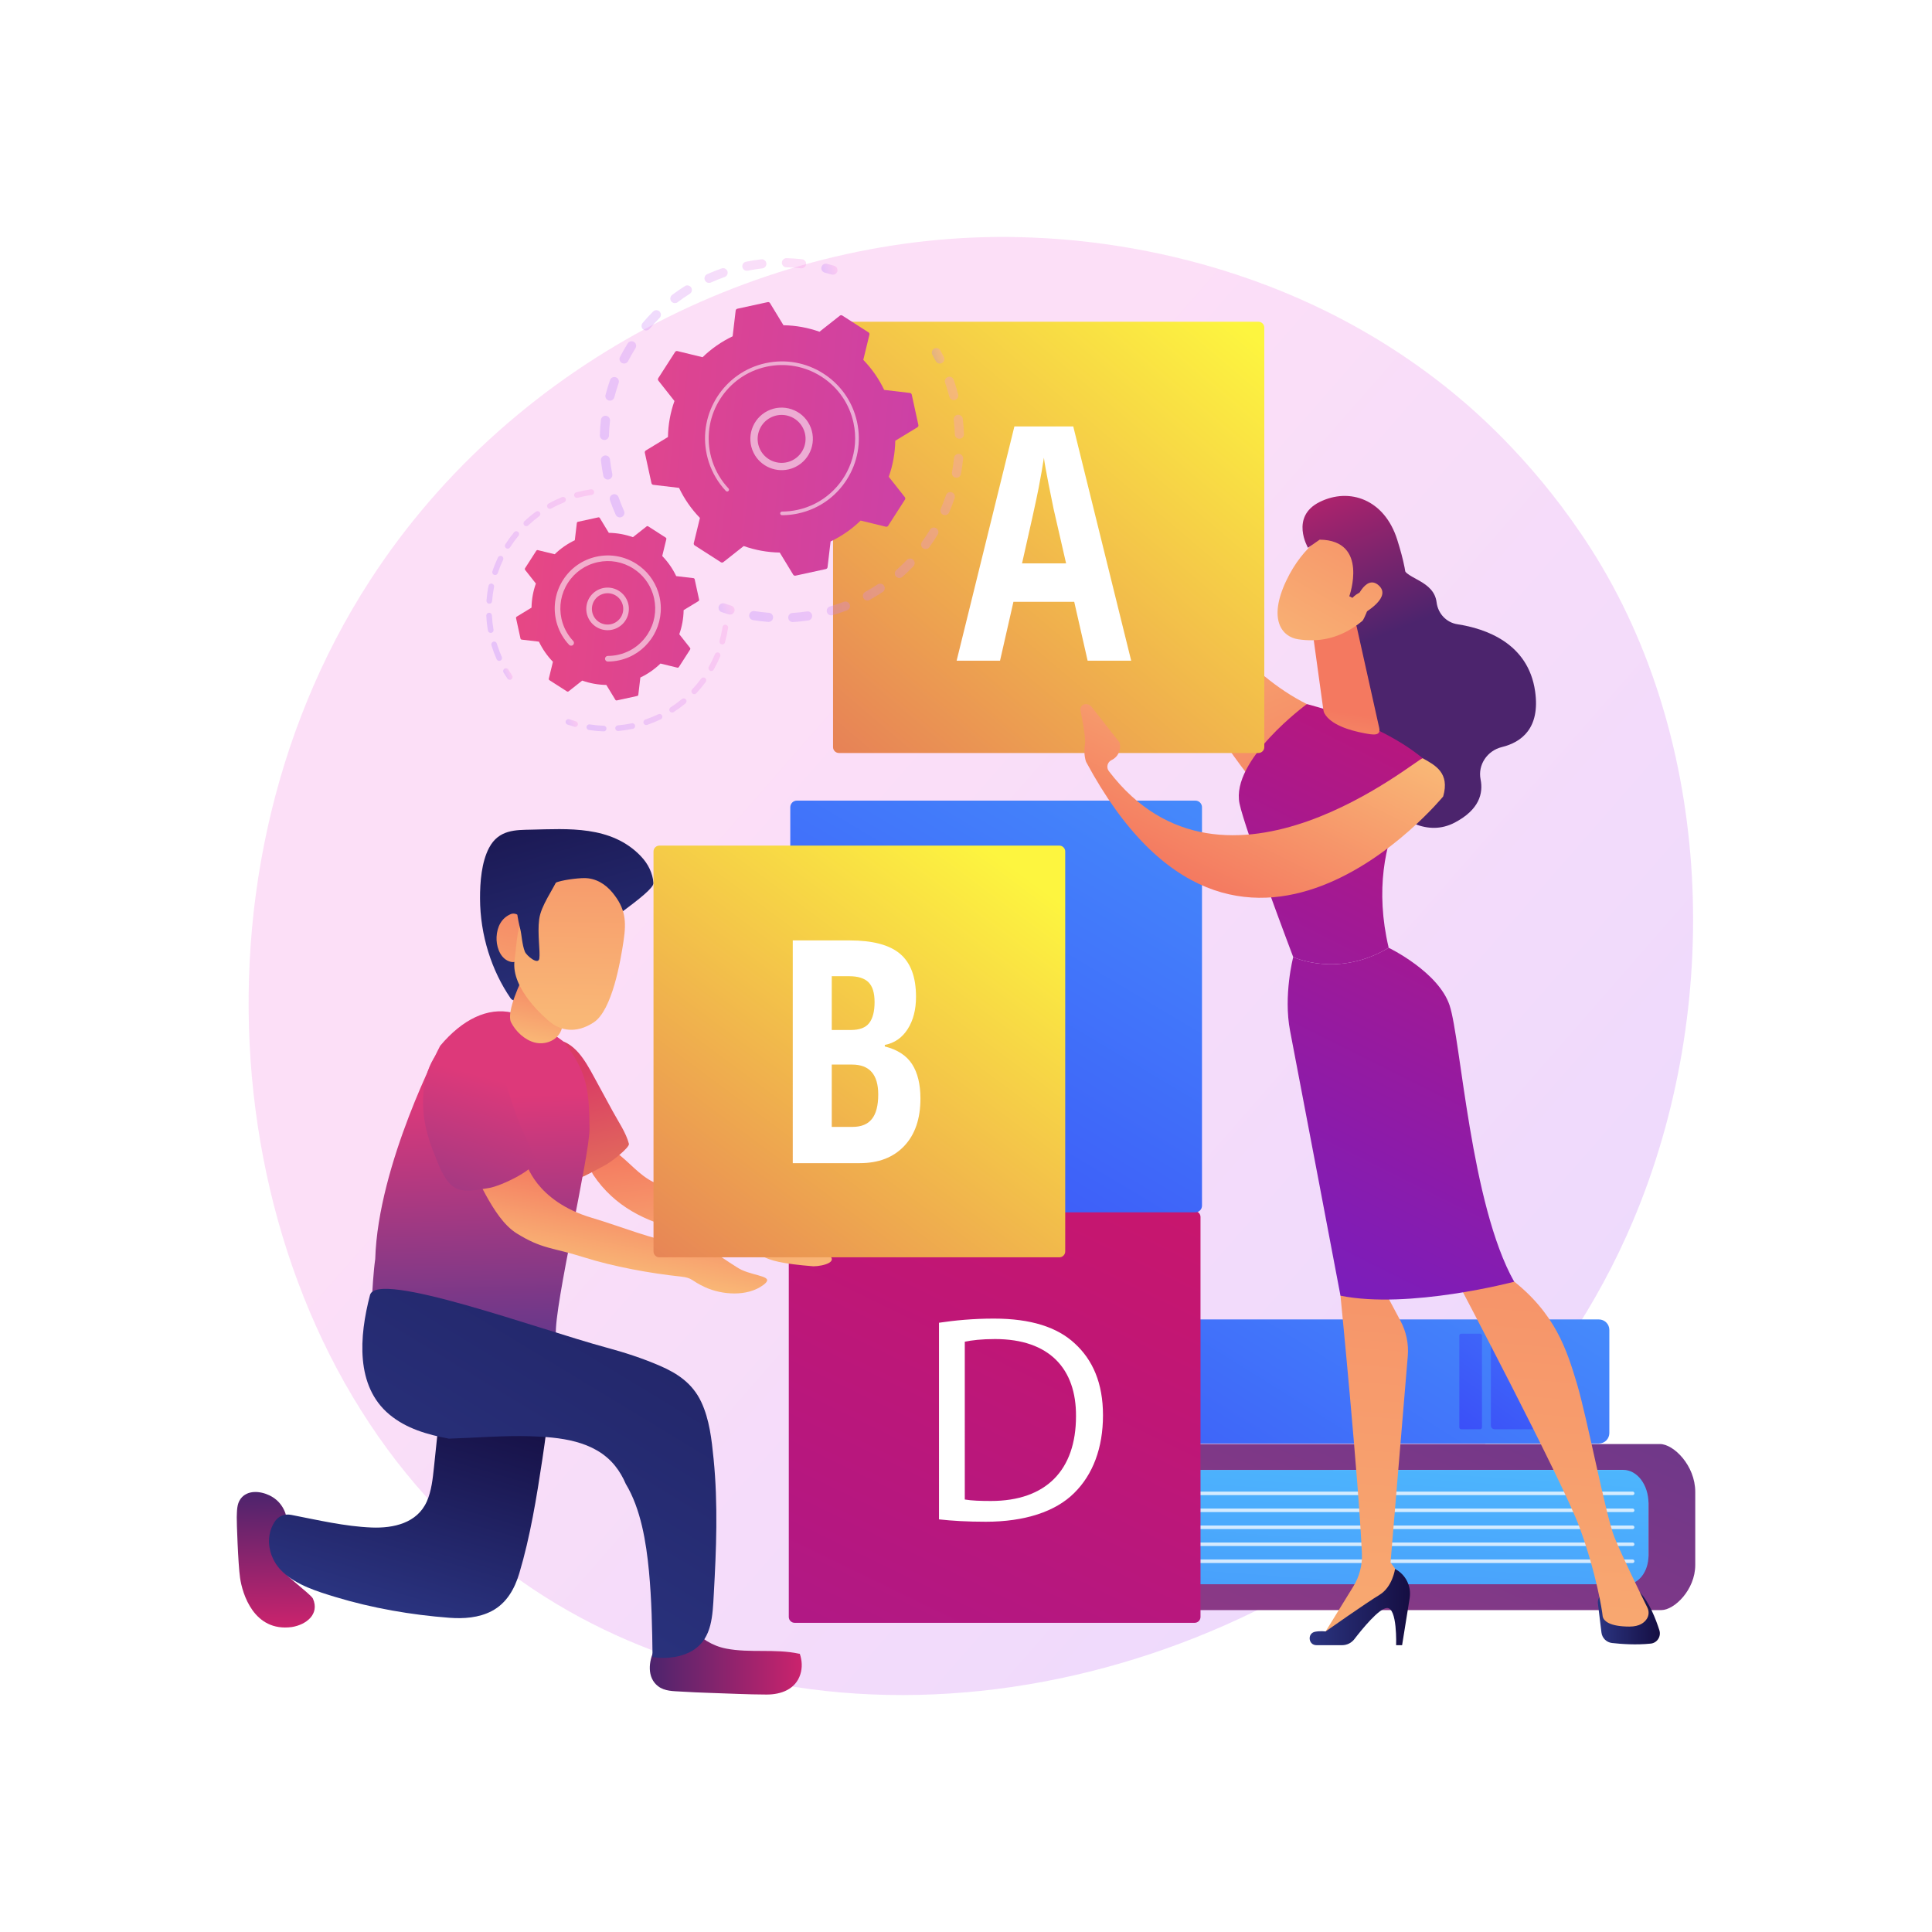 <?xml version="1.0" encoding="utf-8"?>
<!-- Generator: Adobe Illustrator 27.5.0, SVG Export Plug-In . SVG Version: 6.00 Build 0)  -->
<svg version="1.1" xmlns="http://www.w3.org/2000/svg" xmlns:xlink="http://www.w3.org/1999/xlink" x="0px" y="0px"
	 viewBox="0 0 3710 3710" style="enable-background:new 0 0 3710 3710;" xml:space="preserve">
<g id="Background">
	<g>
		<g>
			<rect style="fill:#FFFFFF;" width="3710" height="3710"/>
		</g>
	</g>
</g>
<g id="Illustration">
	<g>
		<linearGradient id="SVGID_1_" gradientUnits="userSpaceOnUse" x1="3488.859" y1="3292.894" x2="1406.522" y2="1470.85">
			<stop  offset="0" style="stop-color:#B37CFF"/>
			<stop  offset="1" style="stop-color:#F895E7"/>
		</linearGradient>
		<path style="opacity:0.3;fill:url(#SVGID_1_);" d="M3134.97,2346.625c-269.122,633.674-986,988.662-1607.679,892.906
			c-101.159-15.582-378.491-61.997-624.031-280.967C430.582,2537.03,329.496,1702.338,710.791,1114.111
			c277.517-428.126,774.993-670.816,1247.694-658.677c101.819,2.615,492.035,18.73,834.967,301.504
			c50.37,41.534,161.466,140.23,261.59,296.805C3290.152,1421.411,3310.36,1933.652,3134.97,2346.625z"/>
		<g>
			<g>
				<g>
					
						<linearGradient id="SVGID_00000167384072121666685130000007804484895047589306_" gradientUnits="userSpaceOnUse" x1="2658.47" y1="2350.931" x2="2519.574" y2="4302.243">
						<stop  offset="0" style="stop-color:#53D8FF"/>
						<stop  offset="1" style="stop-color:#3840F7"/>
					</linearGradient>
					<path style="fill:url(#SVGID_00000167384072121666685130000007804484895047589306_);" d="M2068.579,3042.18l1097.003,0.001
						v-219.565l-1097.003,0.002C2092.059,2822.618,2092.059,3042.18,2068.579,3042.18z"/>
					
						<linearGradient id="SVGID_00000176020247881243491750000010551395235371600513_" gradientUnits="userSpaceOnUse" x1="3492.487" y1="881.11" x2="1754.432" y2="5028.051">
						<stop  offset="0" style="stop-color:#233894"/>
						<stop  offset="0.996" style="stop-color:#DD397A"/>
					</linearGradient>
					<path style="fill:url(#SVGID_00000176020247881243491750000010551395235371600513_);" d="M3165.582,2987.236v-100.482
						c0-35.422-21.679-64.136-48.421-64.136H2073.205c-21.03,0-38.078-17.048-38.078-38.078v0c0-6.39,5.18-11.57,11.569-11.57
						H3187.66c26.166,0,67.709,41.139,67.709,91.886v140.335c0,47.847-40.331,86.635-65.001,86.635h-1137.67
						c-9.704,0-17.571-7.867-17.571-17.571c0-17.715,14.36-32.075,32.074-32.075h1056.901
						C3147.011,3042.18,3165.582,3017.581,3165.582,2987.236z"/>
				</g>
				<path style="opacity:0.76;fill:#FFFFFF;" d="M3135.158,2871.054h-1028.59c-1.871,0-3.388-1.515-3.388-3.388
					c0-1.873,1.517-3.388,3.388-3.388h1028.59c1.871,0,3.388,1.515,3.388,3.388
					C3138.545,2869.539,3137.029,2871.054,3135.158,2871.054z"/>
				<path style="opacity:0.76;fill:#FFFFFF;" d="M3135.158,2903.644h-1028.59c-1.871,0-3.388-1.515-3.388-3.388
					s1.517-3.388,3.388-3.388h1028.59c1.871,0,3.388,1.515,3.388,3.388S3137.029,2903.644,3135.158,2903.644z"/>
				<path style="opacity:0.76;fill:#FFFFFF;" d="M3135.158,2936.234h-1028.59c-1.871,0-3.388-1.515-3.388-3.388
					c0-1.872,1.517-3.388,3.388-3.388h1028.59c1.871,0,3.388,1.515,3.388,3.388
					C3138.545,2934.719,3137.029,2936.234,3135.158,2936.234z"/>
				<path style="opacity:0.76;fill:#FFFFFF;" d="M3135.158,2968.827h-1028.59c-1.871,0-3.388-1.515-3.388-3.388
					c0-1.873,1.517-3.388,3.388-3.388h1028.59c1.871,0,3.388,1.515,3.388,3.388
					C3138.545,2967.312,3137.029,2968.827,3135.158,2968.827z"/>
				<path style="opacity:0.76;fill:#FFFFFF;" d="M3135.158,3001.417h-1028.59c-1.871,0-3.388-1.515-3.388-3.388
					s1.517-3.388,3.388-3.388h1028.59c1.871,0,3.388,1.515,3.388,3.388S3137.029,3001.417,3135.158,3001.417z"/>
			</g>
			<g>
				
					<linearGradient id="SVGID_00000163067520832558687980000001688370545094647987_" gradientUnits="userSpaceOnUse" x1="3459.191" y1="1263.713" x2="2137.937" y2="3392.113">
					<stop  offset="0" style="stop-color:#53D8FF"/>
					<stop  offset="1" style="stop-color:#3840F7"/>
				</linearGradient>
				<path style="fill:url(#SVGID_00000163067520832558687980000001688370545094647987_);" d="M2123.408,2771.972h946.903
					c11.098,0,20.095-8.997,20.095-20.095v-198.079c0-11.098-8.997-20.095-20.095-20.095h-946.903
					c-11.098,0-20.095,8.997-20.095,20.095v198.079C2103.313,2762.975,2112.31,2771.972,2123.408,2771.972z"/>
				
					<linearGradient id="SVGID_00000011716887965912085700000010311640428836712122_" gradientUnits="userSpaceOnUse" x1="3489.528" y1="1855.019" x2="2761.552" y2="2876.358">
					<stop  offset="0" style="stop-color:#53D8FF"/>
					<stop  offset="1" style="stop-color:#3840F7"/>
				</linearGradient>
				<path style="fill:url(#SVGID_00000011716887965912085700000010311640428836712122_);" d="M2870.131,2744.588h101.478
					c4,0,7.242-3.242,7.242-7.242v-169.017c0-4-3.242-7.242-7.242-7.242h-101.478c-4,0-7.242,3.242-7.242,7.242v169.017
					C2862.889,2741.345,2866.132,2744.588,2870.131,2744.588z"/>
				
					<linearGradient id="SVGID_00000127011616710398496580000015921585131867227835_" gradientUnits="userSpaceOnUse" x1="3412.243" y1="1827.652" x2="2702.79" y2="2823.003">
					<stop  offset="0" style="stop-color:#53D8FF"/>
					<stop  offset="1" style="stop-color:#3840F7"/>
				</linearGradient>
				<path style="fill:url(#SVGID_00000127011616710398496580000015921585131867227835_);" d="M2805.993,2744.588h36.171
					c2.027,0,3.669-1.643,3.669-3.669v-176.162c0-2.027-1.643-3.669-3.67-3.669h-36.171c-2.027,0-3.67,1.643-3.67,3.669v176.162
					C2802.323,2742.945,2803.966,2744.588,2805.993,2744.588z"/>
			</g>
		</g>
		
			<linearGradient id="SVGID_00000137825217709270243400000011130363434943250365_" gradientUnits="userSpaceOnUse" x1="-3650.077" y1="1980.008" x2="-1961.566" y2="5456.356" gradientTransform="matrix(-1 0 0 1 -1380.164 0)">
			<stop  offset="0" style="stop-color:#CE1567"/>
			<stop  offset="1" style="stop-color:#7A1DBC"/>
		</linearGradient>
		<path style="fill:url(#SVGID_00000137825217709270243400000011130363434943250365_);" d="M1526.004,3116.282h768.015
			c6.237,0,11.293-5.056,11.293-11.293v-768.014c0-6.237-5.056-11.293-11.293-11.293h-768.015c-6.237,0-11.293,5.056-11.293,11.293
			v768.014C1514.711,3111.226,1519.767,3116.282,1526.004,3116.282z"/>
		<g>
			<path style="fill:#FFFFFF;" d="M1803.128,2540.053c30.183-4.555,66.062-7.969,105.356-7.969
				c71.188,0,121.872,16.515,155.471,47.834c34.17,31.323,54.102,75.743,54.102,137.817c0,62.646-19.363,113.898-55.24,149.207
				c-35.878,35.878-95.105,55.242-169.709,55.242c-35.309,0-64.922-1.71-89.98-4.555V2540.053z M1852.675,2879.47
				c12.528,2.279,30.752,2.848,50.115,2.848c105.925,0,163.443-59.228,163.443-162.874c0.571-90.551-50.685-148.069-155.47-148.069
				c-25.628,0-44.991,2.28-58.089,5.125V2879.47z"/>
		</g>
		
			<linearGradient id="SVGID_00000085938312907419870800000016317319823787805874_" gradientUnits="userSpaceOnUse" x1="2969.101" y1="162.629" x2="1463.784" y2="2685.328">
			<stop  offset="0" style="stop-color:#53D8FF"/>
			<stop  offset="1" style="stop-color:#3840F7"/>
		</linearGradient>
		<path style="fill:url(#SVGID_00000085938312907419870800000016317319823787805874_);" d="M1530.278,2328.014h765.196
			c7.015,0,12.702-5.687,12.702-12.702v-765.196c0-7.016-5.687-12.703-12.702-12.703h-765.196c-7.016,0-12.703,5.687-12.703,12.703
			v765.196C1517.575,2322.327,1523.262,2328.014,1530.278,2328.014z"/>
		<g>
			<path style="fill:#FFFFFF;" d="M1951.543,1762.397c-23.869,0-42.69,13.974-56.461,41.923
				c-13.771,27.955-20.655,66.817-20.655,116.594c0,103.639,27.029,155.456,81.094,155.456c23.664,0,48.452-7.543,74.362-22.645
				v74.056c-21.831,14.49-49.78,21.729-83.849,21.729c-50.394,0-89.104-20.045-116.134-60.131
				c-27.035-40.09-40.548-96.447-40.548-169.077c0-72.627,13.925-129.242,41.772-169.841c27.848-40.596,66.56-60.899,116.134-60.899
				c16.32,0,31.98,2.25,46.974,6.732c14.995,4.493,31.06,12.347,48.197,23.565l-27.542,67.631
				c-9.181-6.322-18.973-12.089-29.378-17.292C1975.106,1764.997,1963.783,1762.397,1951.543,1762.397z"/>
		</g>
		<g>
			<g>
				
					<linearGradient id="SVGID_00000101076564503276315440000005743687019471373243_" gradientUnits="userSpaceOnUse" x1="-3863.503" y1="851.88" x2="-3723.033" y2="1204.245" gradientTransform="matrix(1 0 0 1 6418.321 0)">
					<stop  offset="0" style="stop-color:#CB236D"/>
					<stop  offset="1" style="stop-color:#4C246D"/>
				</linearGradient>
				<path style="fill:url(#SVGID_00000101076564503276315440000005743687019471373243_);" d="M2638.108,1041.424
					c0,0,47.356,23.035,56.063,49.494c6.987,21.232,59.349,23.968,64.521,65.724c2.671,21.559,18.625,38.823,40.099,42.115
					c53.478,8.198,135.896,35.968,149.083,128.822c10.065,70.873-26.064,97.748-63.983,107.051
					c-27.849,6.831-46.357,33.919-40.723,62.036c5.403,26.967-2.654,58.143-49.375,82.796
					c-104.698,55.245-209.253-130.881-209.253-130.881l-21.428-324.984L2638.108,1041.424z"/>
				
					<linearGradient id="SVGID_00000123438477247175534410000008845995571266415266_" gradientUnits="userSpaceOnUse" x1="-4153.312" y1="1055.456" x2="-3893.8" y2="1645.905" gradientTransform="matrix(1 0 0 1 6418.321 0)">
					<stop  offset="0" style="stop-color:#F9B776"/>
					<stop  offset="1" style="stop-color:#F47960"/>
				</linearGradient>
				<path style="fill:url(#SVGID_00000123438477247175534410000008845995571266415266_);" d="M2145.273,870.038
					c0,0,134.719,367.256,364.27,482.039c0,0-76.405,124.66-116.276,132.219c0,0-245.219-313.853-270.219-570.983L2145.273,870.038z
					"/>
				
					<linearGradient id="SVGID_00000052824019385599971560000012979555718787622333_" gradientUnits="userSpaceOnUse" x1="-3350.006" y1="3107.758" x2="-3230.893" y2="3107.758" gradientTransform="matrix(1 0 0 1 6418.321 0)">
					<stop  offset="0" style="stop-color:#2B3582"/>
					<stop  offset="1" style="stop-color:#150E42"/>
				</linearGradient>
				<path style="fill:url(#SVGID_00000052824019385599971560000012979555718787622333_);" d="M3068.457,3079.192l6.774,55.697
					c1.286,10.565,9.606,18.92,20.182,20.129c17.853,2.041,46.507,4.129,74.539,1.166c12.305-1.3,20.294-13.761,16.546-25.552
					c-6.836-21.5-19.338-53.777-37.363-72.771h-61.785C3075.927,3057.86,3067.077,3067.852,3068.457,3079.192z"/>
				
					<linearGradient id="SVGID_00000164480467692667512740000013509507254252230548_" gradientUnits="userSpaceOnUse" x1="-3853.32" y1="3577.475" x2="-3681.908" y2="1574.096" gradientTransform="matrix(1 0 0 1 6418.321 0)">
					<stop  offset="0" style="stop-color:#F9B776"/>
					<stop  offset="1" style="stop-color:#F47960"/>
				</linearGradient>
				<path style="fill:url(#SVGID_00000164480467692667512740000013509507254252230548_);" d="M2584.54,2426.746l-10.43,61.344
					c0,0,34.922,353.732,41.134,495.226c0.976,22.182-4.764,44.106-16.407,63.012l-60.724,98.61l154.329-91.067l3.072-18.834
					l-25.264-34.735l33.091-396.269c1.944-23.279-2.858-46.625-13.836-67.245l-31.921-59.969L2584.54,2426.746z"/>
				
					<linearGradient id="SVGID_00000103962561474695551460000002636857418558967710_" gradientUnits="userSpaceOnUse" x1="-3903.395" y1="3086.012" x2="-3710.661" y2="3086.012" gradientTransform="matrix(1 0 0 1 6418.321 0)">
					<stop  offset="0" style="stop-color:#2B3582"/>
					<stop  offset="1" style="stop-color:#150E42"/>
				</linearGradient>
				<path style="fill:url(#SVGID_00000103962561474695551460000002636857418558967710_);" d="M2527.949,3159.223h49.25
					c9.217,0,17.911-4.233,23.534-11.538c15.353-19.95,47.163-58.872,62.374-59.888c20.476-1.368,17.856,71.426,17.856,71.426
					h11.479l14.537-90.455c3.657-22.759-7.66-45.305-28.096-55.967c0,0-4.682,34.615-30.061,49.925
					c-25.38,15.313-103.279,70.144-103.279,70.144s-9.54-1.361-20.016,0.534C2509.988,3136.212,2512.157,3159.223,2527.949,3159.223
					z"/>
				
					<linearGradient id="SVGID_00000146497412841959648310000017301277141832027824_" gradientUnits="userSpaceOnUse" x1="-3508.514" y1="3607.284" x2="-3337.056" y2="1603.377" gradientTransform="matrix(1 0 0 1 6418.321 0)">
					<stop  offset="0" style="stop-color:#F9B776"/>
					<stop  offset="1" style="stop-color:#F47960"/>
				</linearGradient>
				<path style="fill:url(#SVGID_00000146497412841959648310000017301277141832027824_);" d="M2795.918,2455.882
					c0,0,204.585,388.076,237.106,476.681c32.521,88.604,43.914,162.521,44.35,169.52c0.682,10.938,14.285,21.427,51.784,21.427
					c19.351,0,28.828-7.758,33.468-15.266c3.961-6.406,4.165-14.421,0.828-21.173c-11.834-23.95-49.39-100.489-63.299-135.203
					c-16.606-41.447-52.328-229.279-71.918-294.586c-19.591-65.306-41.736-136.148-127.048-201.401
					C2901.19,2455.882,2842.624,2398.521,2795.918,2455.882z"/>
				
					<linearGradient id="SVGID_00000150801649564686720540000001763659267462899108_" gradientUnits="userSpaceOnUse" x1="2823.484" y1="1061.804" x2="2200.148" y2="2308.472">
					<stop  offset="0" style="stop-color:#CE1567"/>
					<stop  offset="1" style="stop-color:#7A1DBC"/>
				</linearGradient>
				<path style="fill:url(#SVGID_00000150801649564686720540000001763659267462899108_);" d="M2666.677,1819.996
					c-52.773-223.623,80.918-350.101,80.918-350.101c-84.356-80.973-238.053-117.819-238.053-117.819
					s-146.66,107.221-129.263,191.147c10.198,49.188,103.088,294.629,103.088,294.629S2569.264,1878.504,2666.677,1819.996z"/>
				
					<linearGradient id="SVGID_00000126317267453708730560000012825153959707896727_" gradientUnits="userSpaceOnUse" x1="3156.225" y1="1228.178" x2="2532.891" y2="2474.845">
					<stop  offset="0" style="stop-color:#CE1567"/>
					<stop  offset="1" style="stop-color:#7A1DBC"/>
				</linearGradient>
				<path style="fill:url(#SVGID_00000126317267453708730560000012825153959707896727_);" d="M2783.685,1930.707
					c-21.477-64.701-117.008-110.71-117.008-110.71c-97.414,58.507-183.31,17.856-183.31,17.856s-19.263,73.63-5.968,142.057
					c13.296,68.427,96.709,508.18,96.709,508.18c131.434,26.633,333.575-26.793,333.575-26.793
					C2823.967,2312.66,2805.163,1995.408,2783.685,1930.707z"/>
				
					<linearGradient id="SVGID_00000049912416371442425700000016411333221491031450_" gradientUnits="userSpaceOnUse" x1="-3872.118" y1="1602.742" x2="-3839.919" y2="1367.181" gradientTransform="matrix(1 0 0 1 6418.321 0)">
					<stop  offset="0" style="stop-color:#F9B776"/>
					<stop  offset="1" style="stop-color:#F47960"/>
				</linearGradient>
				<path style="fill:url(#SVGID_00000049912416371442425700000016411333221491031450_);" d="M2605.422,1204.297l42.905,192.726
					c4.108,16.976-11.368,14.197-28.53,10.963c-28.107-5.299-64.333-16.213-76.444-38.084c-1.231-2.225-1.848-4.741-2.195-7.262
					L2522.726,1229c-1.463-10.603,4.268-20.894,14.053-25.232l35.571-15.771C2586.045,1181.923,2601.898,1189.737,2605.422,1204.297
					z"/>
				<g>
					
						<linearGradient id="SVGID_00000110471098129911135170000009668068563177327533_" gradientUnits="userSpaceOnUse" x1="-3953.389" y1="1299.032" x2="-3672.45" y2="799.055" gradientTransform="matrix(1 0 0 1 6418.321 0)">
						<stop  offset="0" style="stop-color:#F9B776"/>
						<stop  offset="1" style="stop-color:#F47960"/>
					</linearGradient>
					<path style="fill:url(#SVGID_00000110471098129911135170000009668068563177327533_);" d="M2555.079,1020.798
						c0,0-50.815,21.456-85.366,94.886c-34.553,73.429-8.75,107.334,23.66,111.987c32.41,4.654,80.88,3.946,132.147-43.488
						C2676.788,1136.748,2621.136,995.363,2555.079,1020.798z"/>
					
						<linearGradient id="SVGID_00000137124127846114123720000012067114746943856010_" gradientUnits="userSpaceOnUse" x1="-3892.974" y1="863.629" x2="-3752.505" y2="1215.993" gradientTransform="matrix(1 0 0 1 6418.321 0)">
						<stop  offset="0" style="stop-color:#CB236D"/>
						<stop  offset="1" style="stop-color:#4C246D"/>
					</linearGradient>
					<path style="fill:url(#SVGID_00000137124127846114123720000012067114746943856010_);" d="M2591.057,1144.981
						c0,0,38.337-107.431-56.909-108.701l-22.412,15.666c0,0-34.948-59.563,22.412-87.996c57.36-28.433,124.492-4.947,148.9,72.33
						c24.41,77.278,28.579,129.008-12.032,165.981c-40.609,36.973-57.345-4.95-57.345-4.95s22.114-34.581,13.111-53.082
						c-9.003-18.501-29.768,3.826-29.768,3.826L2591.057,1144.981z"/>
					
						<linearGradient id="SVGID_00000029033168966868219270000014579585501578046136_" gradientUnits="userSpaceOnUse" x1="-3893.588" y1="1332.635" x2="-3612.649" y2="832.657" gradientTransform="matrix(1 0 0 1 6418.321 0)">
						<stop  offset="0" style="stop-color:#F9B776"/>
						<stop  offset="1" style="stop-color:#F47960"/>
					</linearGradient>
					<path style="fill:url(#SVGID_00000029033168966868219270000014579585501578046136_);" d="M2601.74,1156.947
						c0,0,19.383-55.34,45.242-33.302s-21.017,51.119-39.367,60.538L2601.74,1156.947z"/>
				</g>
				<g>
					
						<linearGradient id="SVGID_00000111179376997125153210000003569547970250847372_" gradientUnits="userSpaceOnUse" x1="-4223.101" y1="1035.888" x2="-4043.862" y2="1443.697" gradientTransform="matrix(1 0 0 1 6418.321 0)">
						<stop  offset="0" style="stop-color:#F9B776"/>
						<stop  offset="1" style="stop-color:#F47960"/>
					</linearGradient>
					<path style="fill:url(#SVGID_00000111179376997125153210000003569547970250847372_);" d="M2132.342,936.884
						c-2.056,6.533,21.745,16.482,35.76-10.242c0.49-12.807,8.278-67.678,0.625-78.113c-40.761-55.572-83.805-59.17-83.805-59.17
						c-8.018,14.491-17.8,26.723-22.384,44.249c-3.472,13.275-1.349,27.46,5.356,39.539c6.73,12.125,15.91,27.885,24.591,40.216
						C2108.914,936.708,2132.342,936.884,2132.342,936.884z"/>
				</g>
			</g>
			
				<linearGradient id="SVGID_00000062887213207159881140000009610177856702920126_" gradientUnits="userSpaceOnUse" x1="2367.852" y1="612.844" x2="1200.563" y2="1994.252">
				<stop  offset="0" style="stop-color:#FDF53F"/>
				<stop  offset="1" style="stop-color:#D93C65"/>
			</linearGradient>
			<path style="fill:url(#SVGID_00000062887213207159881140000009610177856702920126_);" d="M1610.978,1445.966h805.538
				c6.237,0,11.293-5.056,11.293-11.293V629.135c0-6.237-5.056-11.293-11.293-11.293h-805.538c-6.237,0-11.293,5.056-11.293,11.293
				v805.538C1599.685,1440.91,1604.741,1445.966,1610.978,1445.966z"/>
			<g>
				<path style="fill:#FFFFFF;" d="M2088.56,1268.712l-25.738-113.06h-116.736l-25.738,113.06h-83.34l110.916-449.79h113.06
					l111.223,449.79H2088.56z M2047.196,1081.808l-23.898-104.172c-1.432-6.331-4.65-22.215-9.651-47.646
					c-5.009-25.431-8.019-42.435-9.039-51.015c-2.658,17.569-6.027,36.92-10.112,58.061c-4.088,21.144-14.707,69.401-31.864,144.772
					H2047.196z"/>
			</g>
			
				<linearGradient id="SVGID_00000173853728477001587920000000217439409618783164_" gradientUnits="userSpaceOnUse" x1="8079.143" y1="8064.503" x2="8487.089" y2="8064.503" gradientTransform="matrix(-0.447 0.895 -0.895 -0.447 13306.033 -2292.518)">
				<stop  offset="0" style="stop-color:#F9B776"/>
				<stop  offset="1" style="stop-color:#F47960"/>
			</linearGradient>
			<path style="fill:url(#SVGID_00000173853728477001587920000000217439409618783164_);" d="M2771.316,1529.424
				c0,0-392.469,479.236-685.69-66.434c0,0-5.629-13.943-2.11-34.086c1.775-10.168-4.949-46.234-8.642-64.661
				c-1.188-5.925,3.021-11.523,9.035-12.103c4.713-0.453,9.331,1.525,12.254,5.249l53.561,68.203
				c3.993,13.505-2.441,27.905-15.163,33.944c-8.116,3.851-10.677,14.16-5.228,21.302
				c222.995,292.312,595.972-28.449,602.797-24.683C2756.347,1469.519,2784.325,1484.296,2771.316,1529.424z"/>
		</g>
		<g>
			
				<linearGradient id="SVGID_00000142165302350350060200000012591757940707073983_" gradientUnits="userSpaceOnUse" x1="-1575.984" y1="3189.652" x2="-1284.196" y2="3189.652" gradientTransform="matrix(-1 0 0 1 -36.393 0)">
				<stop  offset="0" style="stop-color:#CB236D"/>
				<stop  offset="1" style="stop-color:#4C246D"/>
			</linearGradient>
			<path style="fill:url(#SVGID_00000142165302350350060200000012591757940707073983_);" d="M1256.553,3167.987
				c12.765-25.51,35.795-39.237,63.368-42.543c3.238-0.388,6.146-0.029,8.756,0.842c16.623,19.879,38.995,34.285,65.862,39.499
				c45.928,8.913,93.631-0.109,139.522,9.751c0.611,0.131,1.182,0.147,1.768,0.204c4.374,12.667,5.219,26.43,1.019,39.551
				c-9.214,28.787-36.986,38.784-64.795,38.725c-36.712-0.078-73.523-2.125-110.221-3.204c-17.891-0.526-35.741-1.413-53.607-2.488
				c-15.091-0.908-31.782-0.528-44.414-10.215C1241.94,3221.336,1245.516,3190.047,1256.553,3167.987z"/>
			<g>
				
					<linearGradient id="SVGID_00000147188578298296385700000013697959146906407047_" gradientUnits="userSpaceOnUse" x1="-1003.844" y1="596.178" x2="-995.497" y2="525.088" gradientTransform="matrix(-0.062 0.998 1.437 0.09 488.8 3349.7)">
					<stop  offset="0" style="stop-color:#F9B776"/>
					<stop  offset="1" style="stop-color:#F47960"/>
				</linearGradient>
				<path style="fill:url(#SVGID_00000147188578298296385700000013697959146906407047_);" d="M1305.532,2403.719
					c1.238-16.871,43.961-24.947,76.505-21.607c11.176,1.147,22.427,4.861,24.784,10.524c2.309,5.547-2.504,10.699-12.936,13.004
					c-1.623,0.358-5.903,1.957-1.473,0.221c-1.315,0.516-2.759,0.957-4.055,1.486c-0.58,0.237-0.865,0.355-1.179,0.484
					c-1.379,0.774-4.198,0.703-5.82,1.465c0.746-0.491,3.022,2.74-2.241-0.64c-0.066,0.044-0.125,0.084-0.191,0.128
					c-0.141,0.095,0.412,1.311,0.297,1.326c0.142-0.019,0.669,0.526,0.806,0.493c-0.978,0.621-1.719,1.551-2.556,2.219
					c-4.781,3.818-10.104,6.332-18.585,8.6C1335.629,2427.638,1304.668,2415.489,1305.532,2403.719z"/>
				
					<linearGradient id="SVGID_00000099662299147476921160000015796702267472296577_" gradientUnits="userSpaceOnUse" x1="-992.678" y1="578.662" x2="-992.533" y2="577.419" gradientTransform="matrix(-0.062 0.998 1.437 0.09 488.8 3349.7)">
					<stop  offset="0" style="stop-color:#F9B776"/>
					<stop  offset="1" style="stop-color:#F47960"/>
				</linearGradient>
				<path style="fill:url(#SVGID_00000099662299147476921160000015796702267472296577_);" d="M1382.145,2410.471
					c-0.396,0.261-1.027,0.557-1.722,0.72c0.028-0.018,0.051-0.037,0.079-0.055
					C1380.933,2410.999,1381.473,2410.786,1382.145,2410.471z"/>
			</g>
			<g>
				
					<linearGradient id="SVGID_00000088835508667471943330000013538346852182024113_" gradientUnits="userSpaceOnUse" x1="-1192.215" y1="1971.88" x2="-1036.547" y2="1416.892" gradientTransform="matrix(-1 0 0 1 -36.393 0)">
					<stop  offset="0" style="stop-color:#2B3582"/>
					<stop  offset="1" style="stop-color:#150E42"/>
				</linearGradient>
				<path style="fill:url(#SVGID_00000088835508667471943330000013538346852182024113_);" d="M939.157,1628.073
					c18.535-35.159,51.149-34.285,81.206-34.909c69.183-1.436,153.472-8.601,210.305,51.042
					c14.619,15.341,22.403,32.703,24.231,51.176c1.827,18.473-120.753,93.277-129.964,113.063
					c-23.035,49.481-127.309,133.364-144.381,108.592c-36.451-52.89-58.514-121.245-58.754-191.479
					C921.69,1693.5,924.719,1655.463,939.157,1628.073z"/>
				
					<linearGradient id="SVGID_00000058580714308305762870000011610426512721353887_" gradientUnits="userSpaceOnUse" x1="-568.436" y1="3125.617" x2="-563.193" y2="2864.305" gradientTransform="matrix(-1 0 0 1 -36.393 0)">
					<stop  offset="0" style="stop-color:#CB236D"/>
					<stop  offset="1" style="stop-color:#4C246D"/>
				</linearGradient>
				<path style="fill:url(#SVGID_00000058580714308305762870000011610426512721353887_);" d="M454.652,2913.36
					c0.476-11.901-0.087-25.04,7.343-35.142c12.864-17.49,37.564-15.168,55.112-6.824c20.293,9.65,31.469,27.572,34.509,49.236
					c0.357,2.544,0.12,4.84-0.525,6.909c-7.461,6.498-13.86,14.059-18.922,22.525c0.368,4.484,0.089,9.071-0.122,13.555
					c-0.635,13.544-0.349,26.79,0.965,40.307c1.159,11.909,64.089,57.144,67.926,65.905c13.161,30.05-12.948,50.162-40.561,54.579
					c-73.179,9.76-95.107-64.496-99.4-94.541C457.092,3002.677,454.365,2920.527,454.652,2913.36z"/>
				
					<linearGradient id="SVGID_00000029759676006008436400000018433503659271164607_" gradientUnits="userSpaceOnUse" x1="-1417.088" y1="2453.387" x2="-1386.463" y2="2192.541" gradientTransform="matrix(-1 0 0 1 -36.393 0)">
					<stop  offset="0" style="stop-color:#F9B776"/>
					<stop  offset="1" style="stop-color:#F47960"/>
				</linearGradient>
				<path style="fill:url(#SVGID_00000029759676006008436400000018433503659271164607_);" d="M1157.568,2220.689
					c8.181-8.217,22.116-11.043,34.055-1.155c25.268,20.928,43.697,44.729,75.52,55.598c31.538,10.772,114.037,56.34,199.157,60.33
					c25.996-13.425,53.671-2.393,81.911,1.169c17.461,2.202,9.376,17.815-9.025,18.896c-13.539,0.795-12.07-0.715-23.688,3.316
					c0.357,0.264,1.075,0.802,1.075,0.802c15.017,29.911,24.089,25.461,63.788,43.887c39.699,18.426-0.126,28.124-18.432,28.124
					c-123.594-9.827-82.983-25.554-158.702-46.517c-31.144-10.287-62.757-16.58-94.759-23.576
					c-68.677-15.012-128.914-45.305-169.052-105.19C1128.431,2239.978,1141.837,2223.139,1157.568,2220.689z"/>
				
					<linearGradient id="SVGID_00000062896083124636298350000012775767953686783625_" gradientUnits="userSpaceOnUse" x1="-970.821" y1="2552.658" x2="-954.234" y2="1806.202" gradientTransform="matrix(-0.978 0.21 0.21 0.978 -212.726 503.483)">
					<stop  offset="0" style="stop-color:#FDF53F"/>
					<stop  offset="1" style="stop-color:#D93C65"/>
				</linearGradient>
				<path style="fill:url(#SVGID_00000062896083124636298350000012775767953686783625_);" d="M1034.241,2111.798
					c-2.485-16.084-4.131-32.288-5.149-48.53c-0.943-15.062-3.628-33.342,2.234-47.732c6.41-15.737,20.141-21.92,33.339-19.54
					c38.058,2.84,58.79,40.35,75.59,71.205c12.087,22.199,24.249,44.358,36.261,66.598c10.532,19.5,25.639,41.156,31.196,62.663
					c1.753,6.788-33.24,34.637-46.379,41.388c-15.856,8.146-31.564,17.44-47.941,24.459c-33.329,14.285-33.329,14.285-53.044-51.224
					C1048.41,2178.907,1039.483,2145.73,1034.241,2111.798z"/>
				
					<linearGradient id="SVGID_00000011730983354414598060000015516277857599577489_" gradientUnits="userSpaceOnUse" x1="-759.27" y1="3102.252" x2="-887.881" y2="2659.831" gradientTransform="matrix(-1 0 0 1 -36.393 0)">
					<stop  offset="0" style="stop-color:#2B3582"/>
					<stop  offset="1" style="stop-color:#150E42"/>
				</linearGradient>
				<path style="fill:url(#SVGID_00000011730983354414598060000015516277857599577489_);" d="M543.017,3018.819
					c27.068,25.257,66.7,37.457,101.403,47.973c70.394,21.332,145.177,34.268,218.51,39.815c27.441,2.076,56.302,0.134,81.12-12.786
					c28.635-14.907,44.212-42.69,53.157-72.651c21.121-70.75,33.245-145.834,44.244-218.725
					c5.865-38.869,10.862-77.752,14.95-116.736c10.005-42.654,26.759-95.501,5.955-134.92
					c-21.817-41.338-70.431-54.53-113.911-53.212c-21.159,0.641-44.919,0.99-62.94,13.361
					c-21.859,15.005-24.464,40.089-27.037,64.322c-5.71,53.789-11.103,107.612-16.662,161.417
					c-2.78,26.906-5.545,53.815-8.438,80.708c-2.361,21.951-4.68,45.47-13.766,65.87c-18.55,41.647-64.095,51.661-105.735,50.023
					c-51.501-2.027-103.918-14.426-154.395-24.231c-12.923-2.51-24.688,1.917-32.017,13.143
					C507.159,2953.279,516.755,2994.315,543.017,3018.819z"/>
				<g>
					
						<linearGradient id="SVGID_00000109720397827136977580000003772518960224177571_" gradientUnits="userSpaceOnUse" x1="-968.677" y1="2837.062" x2="-952.341" y2="2101.937" gradientTransform="matrix(-1 0 0 1 -36.393 0)">
						<stop  offset="0" style="stop-color:#233894"/>
						<stop  offset="0.996" style="stop-color:#DD397A"/>
					</linearGradient>
					<path style="fill:url(#SVGID_00000109720397827136977580000003772518960224177571_);" d="M720.555,2417.67
						c5.319-182.141,124.695-409.456,124.695-409.456c42.633-50.705,91.44-74.607,138.517-63.61c1.042,0.48,2.004,1,2.962,1.52
						c33.329,6.47,65.67,32.548,93.7,52.691c0,0,23.32,25.086,37.47,60.268s13.598,76.89,14.141,107.323
						c0.909,50.982-68.404,343.489-64.551,396.564c0.5,6.891-74.764,69.687-356.026,1.896
						C711.463,2564.866,713.903,2463.343,720.555,2417.67z"/>
				</g>
				
					<linearGradient id="SVGID_00000039819268889391616750000014037302884671215538_" gradientUnits="userSpaceOnUse" x1="-1057.434" y1="2000.841" x2="-1086.987" y2="1854.815" gradientTransform="matrix(-1 0 0 1 -36.393 0)">
					<stop  offset="0" style="stop-color:#F9B776"/>
					<stop  offset="1" style="stop-color:#F47960"/>
				</linearGradient>
				<path style="fill:url(#SVGID_00000039819268889391616750000014037302884671215538_);" d="M1007.117,1871.26
					c5.542-9.685,10.583-18.203,22.14-18.978c12.878-0.863,25.995,3.85,37.368,9.73c3.89,2.012,6.772,8.649,5.042,13.067
					c-0.49,1.25-0.926,2.512-1.385,3.769c-0.422,14.043-1.203,28.033-2.068,42.055c-0.239,3.87-0.031,8.808-0.361,13.657
					c1.151,1.683,2.163,3.422,3.001,5.202c0.572,1.217,1.026,2.465,1.424,3.723c6.354,11.132,10.092,23.642,5.322,35.322
					c-8.378,20.516-32.12,28.228-51.577,22.945c-18.552-5.038-35.808-20.998-44.691-38.682
					C971.468,1943.432,1001.485,1881.102,1007.117,1871.26z"/>
				
					<linearGradient id="SVGID_00000182497945348395249720000013110610750845444230_" gradientUnits="userSpaceOnUse" x1="-975.41" y1="2007.178" x2="-1048.865" y2="1644.223" gradientTransform="matrix(-1 0 0 1 -36.393 0)">
					<stop  offset="0" style="stop-color:#F9B776"/>
					<stop  offset="1" style="stop-color:#F47960"/>
				</linearGradient>
				<path style="fill:url(#SVGID_00000182497945348395249720000013110610750845444230_);" d="M953.563,1799.049
					c1.025-19.157,9.238-36.132,27.354-43.736c6.612-2.775,13.791,0.977,18.759,4.959c0.617,0.494,1.233,0.988,1.849,1.482
					c6.629,5.313,3.08,45.408,3.066,56.737c-0.025,19.186-11.081,36.188-30.572,25.902
					C958.697,1836.306,952.698,1815.219,953.563,1799.049z"/>
				
					<linearGradient id="SVGID_00000148619494588424693280000006375521108107763332_" gradientUnits="userSpaceOnUse" x1="-1128.119" y1="1953.027" x2="-1137.217" y2="1343.438" gradientTransform="matrix(-1 0 0 1 -36.393 0)">
					<stop  offset="0" style="stop-color:#F9B776"/>
					<stop  offset="1" style="stop-color:#F47960"/>
				</linearGradient>
				<path style="fill:url(#SVGID_00000148619494588424693280000006375521108107763332_);" d="M1010.852,1745.072
					c9.105-16.517,24.08-30.511,42.368-38.911c9.103-4.181,2.11-8.159,12.7-10.735c12.026-5.484,42.432-9.168,55.678-9.242
					c22.611-0.128,40.991,11.66,54.079,27.376c25.747,30.915,27.275,55.691,21.837,92.507
					c-5.788,39.193-21.961,133.775-57.241,157.093c-35.279,23.318-64.643,14.094-81.385,1.401
					c-11.282-8.554-78.338-65.574-70.797-120.494C993.357,1805.719,991.459,1780.252,1010.852,1745.072z"/>
				
					<linearGradient id="SVGID_00000056417196165254142230000016927158726199745200_" gradientUnits="userSpaceOnUse" x1="-1143.208" y1="1985.626" x2="-987.54" y2="1430.637" gradientTransform="matrix(-1 0 0 1 -36.393 0)">
					<stop  offset="0" style="stop-color:#2B3582"/>
					<stop  offset="1" style="stop-color:#150E42"/>
				</linearGradient>
				<path style="fill:url(#SVGID_00000056417196165254142230000016927158726199745200_);" d="M995.135,1715.889
					c3.414-10.373,19.756-12.654,23.658-1.864c3.451-6.826,7.575-13.13,12.179-18.479c8.638-10.035,46.181-20.688,44.498-16.871
					c-13.778,31.248-36.601,59.442-40.138,87.027c-3.536,27.585,2.294,60.946,0.373,74.723
					c-1.921,13.777-24.766-5.406-27.781-12.907c-5.328-13.26-6.299-33.168-8.525-41.967
					C994.157,1764.836,988.315,1736.611,995.135,1715.889z"/>
				
					<linearGradient id="SVGID_00000100382700448466260770000010738595510180503197_" gradientUnits="userSpaceOnUse" x1="836.706" y1="3137.925" x2="1823.528" y2="1512.154">
					<stop  offset="0" style="stop-color:#2B3582"/>
					<stop  offset="1" style="stop-color:#150E42"/>
				</linearGradient>
				<path style="fill:url(#SVGID_00000100382700448466260770000010738595510180503197_);" d="M710.509,2486.883
					c12.755-48.768,324.304,65.833,452.956,100.551c35.366,9.544,70.371,20.792,104.334,35.544
					c32.579,14.152,61.936,33.182,78.846,69.26c15.857,33.829,19.929,72.04,23.688,109.516c4.322,43.091,5.595,86.509,5.243,129.852
					c-0.353,43.501-2.514,86.938-4.928,130.346c-2.243,40.336-3.394,82.953-37.86,105.831
					c-21.966,14.583-53.549,18.638-79.708,14.22c-0.634-55.195-1.732-110.526-6.916-165.078
					c-5.24-55.149-15.501-119.483-44.516-167.426c-5.321-12.469-12.032-24.152-20.524-34.7
					c-39.763-49.392-108.12-55.032-163.297-56.793c-50.028-1.596-102.986,2.991-155.798,4.619
					c-41.332-7.724-81.869-19.355-114.292-46.38C682.467,2661.839,689.651,2566.636,710.509,2486.883z"/>
			</g>
			
				<linearGradient id="SVGID_00000013882564953152994700000013232777221491614083_" gradientUnits="userSpaceOnUse" x1="-1784.466" y1="2669.544" x2="-1763.723" y2="2492.869" gradientTransform="matrix(-1.414 -0.378 -0.258 0.966 -662.821 -811.462)">
				<stop  offset="0" style="stop-color:#F9B776"/>
				<stop  offset="1" style="stop-color:#F47960"/>
			</linearGradient>
			<path style="fill:url(#SVGID_00000013882564953152994700000013232777221491614083_);" d="M1009.846,2231.785
				c0,0,17.808,74.556,126.637,106.792c57.208,16.946,116.15,41.819,176.119,51.538c27.655,4.482,40.122,4.855,65.16,19.109
				c5.844,3.327,37.063,25.187,46.388,29.376c29.177,13.107,64.888,11.866,41.381,29.142
				c-31.019,22.797-79.328,18.762-111.416,4.136c-28.264-12.883-23.179-17.967-46.953-20.49
				c-58.098-6.167-129.05-18.962-186.397-37.137c-60.974-19.324-79.205-15.234-128.251-45.614
				c-49.243-30.502-76.58-119.193-105.581-153.508C877.822,2204.35,1009.846,2231.785,1009.846,2231.785z"/>
			
				<linearGradient id="SVGID_00000037676894194351676130000004317660394804444066_" gradientUnits="userSpaceOnUse" x1="-1333.966" y1="3123.792" x2="-1317.496" y2="2382.635" gradientTransform="matrix(-0.959 -0.285 -0.285 0.959 361.444 -591.8)">
				<stop  offset="0" style="stop-color:#233894"/>
				<stop  offset="0.996" style="stop-color:#DD397A"/>
			</linearGradient>
			<path style="fill:url(#SVGID_00000037676894194351676130000004317660394804444066_);" d="M849.282,2011.939
				c29.562-28.082,77.861-28.426,99.899,8.714c0.694,1.169,1.171,2.345,1.534,3.52c14.555,21.088,19.204,52.002,26.466,75.07
				c5.735,18.218,12.872,36.837,19.115,55.562c10.676,23.559,21.341,47.123,31.946,70.713c7.386,16.427-65.341,52.487-90.466,55.992
				c-22.208,3.098-51.045,11.293-69.772-4.71c-17.084-14.599-26.312-41.54-34.492-61.942c-9.172-22.877-16.318-46.222-19.4-70.728
				C808.566,2100.033,815.161,2044.353,849.282,2011.939z"/>
			
				<linearGradient id="SVGID_00000050644656679380799270000005492443166957386909_" gradientUnits="userSpaceOnUse" x1="1925.19" y1="1648.667" x2="930.021" y2="2989.382">
				<stop  offset="0" style="stop-color:#FDF53F"/>
				<stop  offset="1" style="stop-color:#D93C65"/>
			</linearGradient>
			<path style="fill:url(#SVGID_00000050644656679380799270000005492443166957386909_);" d="M1266.212,2414.415h768.014
				c6.237,0,11.294-5.056,11.294-11.293v-768.015c0-6.237-5.056-11.293-11.294-11.293h-768.014c-6.237,0-11.294,5.056-11.294,11.293
				v768.015C1254.918,2409.358,1259.975,2414.415,1266.212,2414.415z"/>
			<g>
				<path style="fill:#FFFFFF;" d="M1522.337,1805.868h109.124c44.468,0,76.842,8.628,97.128,25.891
					c20.283,17.259,30.426,44.715,30.426,82.353c0,24.773-5.368,45.492-16.092,62.169c-10.729,16.674-25.356,26.767-43.883,30.277
					v2.928c24.182,6.047,41.638,17.362,52.367,33.936c10.724,16.578,16.091,38.618,16.091,66.116
					c0,38.816-10.386,69.19-31.157,91.134c-20.771,21.94-49.199,32.911-85.279,32.911h-128.725V1805.868z M1597.232,1977.889h36.57
					c16.771,0,28.569-4.483,35.399-13.458c6.825-8.969,10.239-22.328,10.239-40.08c0-17.746-3.904-30.469-11.702-38.178
					c-7.804-7.702-20.091-11.556-36.863-11.556h-33.644V1977.889z M1597.232,2044.299v119.654h40.08
					c16.574,0,28.913-5.068,37.008-15.211c8.09-10.14,12.141-25.841,12.141-47.1c0-38.224-16.776-57.343-50.319-57.343H1597.232z"/>
			</g>
		</g>
		<g>
			<g>
				<g style="opacity:0.3;">
					
						<linearGradient id="SVGID_00000148626491458899037970000012982048881441059506_" gradientUnits="userSpaceOnUse" x1="1524.464" y1="958.163" x2="2023.83" y2="958.163" gradientTransform="matrix(0.951 -0.31 0.31 0.951 -624.789 371.09)">
						<stop  offset="0" style="stop-color:#B37CFF"/>
						<stop  offset="1" style="stop-color:#F895E7"/>
					</linearGradient>
					<path style="fill:url(#SVGID_00000148626491458899037970000012982048881441059506_);" d="M1193.025,993.126
						c-4.207,1.373-8.858-0.627-10.7-4.757c-4.032-9.03-7.73-18.371-10.994-27.76c-1.588-4.568,0.827-9.559,5.394-11.146
						c0.055-0.018,0.109-0.036,0.162-0.053c4.522-1.476,9.414,0.935,10.983,5.449c3.1,8.921,6.614,17.793,10.443,26.372
						c1.972,4.414-0.009,9.594-4.426,11.564C1193.603,992.923,1193.315,993.032,1193.025,993.126z M1169.898,920.443
						c-0.325,0.106-0.661,0.194-1.006,0.264c-4.741,0.95-9.356-2.124-10.306-6.864c-1.95-9.739-3.503-19.657-4.615-29.479
						c-0.544-4.805,2.893-9.125,7.714-9.687c4.805-0.543,9.14,2.913,9.684,7.715c1.058,9.336,2.533,18.758,4.388,28.013
						C1176.639,914.801,1174.058,919.086,1169.898,920.443z M1163.35,844.476c-0.927,0.302-1.92,0.454-2.951,0.427
						c-4.833-0.132-8.648-4.153-8.518-8.987c0.264-9.907,0.963-19.928,2.079-29.782c0.547-4.805,4.884-8.253,9.685-7.715
						c4.804,0.544,8.259,4.881,7.715,9.685c-1.06,9.357-1.724,18.87-1.975,28.28C1169.284,840.187,1166.771,843.359,1163.35,844.476
						z M1173.956,768.936c-1.531,0.5-3.219,0.583-4.894,0.151c-4.682-1.206-7.499-5.982-6.293-10.663
						c2.478-9.604,5.399-19.217,8.683-28.57c1.605-4.556,6.599-6.956,11.162-5.359c4.561,1.602,6.96,6.6,5.359,11.163
						c-3.12,8.882-5.896,18.012-8.247,27.14C1178.95,765.802,1176.705,768.039,1173.956,768.936z M1201.14,697.659
						c-2.148,0.701-4.563,0.575-6.728-0.542c-4.299-2.216-5.986-7.497-3.77-11.793c4.534-8.793,9.509-17.518,14.788-25.925
						c2.568-4.097,7.972-5.336,12.069-2.763c4.094,2.571,5.331,7.974,2.761,12.071c-5.019,7.991-9.747,16.283-14.056,24.64
						C1205.105,695.48,1203.253,696.969,1201.14,697.659z M1243.411,634.175c-2.781,0.908-5.954,0.403-8.358-1.618
						c-3.701-3.113-4.179-8.634-1.069-12.336c6.376-7.585,13.159-14.993,20.159-22.012c3.417-3.425,8.958-3.431,12.383-0.016
						c3.423,3.412,3.43,8.957,0.017,12.381c-6.651,6.671-13.095,13.706-19.154,20.914
						C1246.298,632.787,1244.911,633.685,1243.411,634.175z M1541.934,514.823c-1.153,0.376-2.4,0.517-3.682,0.374
						c-9.348-1.043-18.869-1.692-28.294-1.925c-4.833-0.12-8.655-4.136-8.533-8.968c0.118-4.834,4.134-8.656,8.969-8.536
						c9.927,0.246,19.954,0.928,29.798,2.025c4.807,0.536,8.267,4.867,7.731,9.672
						C1547.53,510.989,1545.097,513.791,1541.934,514.823z M1298.664,581.672c-3.453,1.127-7.386,0.015-9.699-3.044
						c-2.917-3.858-2.155-9.348,1.701-12.265c7.904-5.979,16.165-11.686,24.553-16.964c4.104-2.555,9.498-1.348,12.074,2.747
						c2.575,4.092,1.344,9.498-2.749,12.074c-7.967,5.01-15.81,10.43-23.316,16.107
						C1300.429,580.93,1299.563,581.379,1298.664,581.672z M1465.665,514.971c-0.549,0.179-1.124,0.309-1.72,0.378
						c-9.351,1.077-18.778,2.574-28.022,4.443c-4.74,0.957-9.36-2.108-10.318-6.846c-0.956-4.739,2.098-9.379,6.846-10.318
						c9.726-1.966,19.647-3.541,29.485-4.677c4.804-0.553,9.148,2.893,9.701,7.695
						C1472.123,509.852,1469.541,513.706,1465.665,514.971z M1364.26,542.827c-4.2,1.371-8.846-0.621-10.694-4.741
						c-1.98-4.412-0.008-9.592,4.403-11.575c9.033-4.052,18.362-7.77,27.73-11.043c0.057-0.022,0.117-0.042,0.176-0.061
						c4.516-1.474,9.401,0.929,10.977,5.433c1.596,4.566-0.809,9.56-5.375,11.154c-8.897,3.112-17.758,6.644-26.34,10.496
						C1364.848,542.617,1364.555,542.731,1364.26,542.827z"/>
					
						<linearGradient id="SVGID_00000172437601456589516300000015083874369637387700_" gradientUnits="userSpaceOnUse" x1="2048.104" y1="826.645" x2="2077.268" y2="826.645" gradientTransform="matrix(0.951 -0.31 0.31 0.951 -624.789 371.09)">
						<stop  offset="0" style="stop-color:#B37CFF"/>
						<stop  offset="1" style="stop-color:#F895E7"/>
					</linearGradient>
					<path style="fill:url(#SVGID_00000172437601456589516300000015083874369637387700_);" d="M1602.166,527.136
						c-1.639,0.535-3.452,0.594-5.229,0.059c-4.323-1.302-8.744-2.532-13.143-3.665c-4.682-1.202-7.505-5.976-6.3-10.657
						c1.202-4.684,5.976-7.512,10.66-6.299c4.627,1.188,9.277,2.484,13.827,3.852c4.629,1.392,7.256,6.277,5.863,10.904
						C1606.984,524.186,1604.8,526.277,1602.166,527.136z"/>
				</g>
				<g style="opacity:0.3;">
					
						<linearGradient id="SVGID_00000142888446942756520680000009419574516066190754_" gradientUnits="userSpaceOnUse" x1="2199.476" y1="1049.499" x2="2219.488" y2="1049.499" gradientTransform="matrix(0.951 -0.31 0.31 0.951 -624.789 371.09)">
						<stop  offset="0" style="stop-color:#B37CFF"/>
						<stop  offset="1" style="stop-color:#F895E7"/>
					</linearGradient>
					<path style="fill:url(#SVGID_00000142888446942756520680000009419574516066190754_);" d="M1807.458,697.736
						c-4.017,1.311-8.503-0.448-10.496-4.327c-2.06-4.015-4.241-8.056-6.479-12.005c-2.384-4.208-0.906-9.551,3.3-11.934
						c4.225-2.393,9.551-0.905,11.934,3.3c2.356,4.159,4.653,8.414,6.824,12.641c2.208,4.302,0.511,9.579-3.79,11.788
						C1808.328,697.416,1807.895,697.593,1807.458,697.736z"/>
					
						<linearGradient id="SVGID_00000106132817210955066350000017498964824366580921_" gradientUnits="userSpaceOnUse" x1="1709.406" y1="1277.134" x2="2223.764" y2="1277.134" gradientTransform="matrix(0.951 -0.31 0.31 0.951 -624.789 371.09)">
						<stop  offset="0" style="stop-color:#B37CFF"/>
						<stop  offset="1" style="stop-color:#F895E7"/>
					</linearGradient>
					<path style="fill:url(#SVGID_00000106132817210955066350000017498964824366580921_);" d="M1610.353,1177.768
						c-3.83,1.25-7.695,2.439-11.595,3.568c-4.645,1.343-9.5-1.331-10.845-5.976c-1.345-4.644,1.348-9.524,5.974-10.846
						c9.001-2.606,17.876-5.571,26.477-8.853c4.525-1.718,9.577,0.54,11.301,5.057c1.725,4.52-0.541,9.581-5.059,11.303
						C1621.285,1174.052,1615.817,1175.985,1610.353,1177.768z M1553.582,1191.126c-0.465,0.152-0.951,0.267-1.452,0.341
						c-9.664,1.424-19.497,2.452-29.222,3.058c-4.825,0.301-8.981-3.368-9.282-8.191c-0.3-4.827,3.374-8.997,8.195-9.283
						c9.238-0.576,18.577-1.555,27.762-2.905c4.783-0.705,9.232,2.603,9.936,7.384
						C1560.148,1185.814,1557.563,1189.827,1553.582,1191.126z M1668.408,1152.651c-3.924,1.281-8.327-0.365-10.384-4.115
						c-2.325-4.242-0.772-9.562,3.468-11.888c8.111-4.446,16.141-9.3,23.869-14.434c4.032-2.669,9.463-1.577,12.137,2.45
						c2.675,4.03,1.578,9.464-2.451,12.139c-8.138,5.405-16.597,10.518-25.138,15.201
						C1669.423,1152.27,1668.919,1152.485,1668.408,1152.651z M1478.555,1193.815c-1.057,0.345-2.196,0.49-3.372,0.402
						c-9.732-0.734-19.55-1.894-29.18-3.446c-4.773-0.77-8.018-5.262-7.248-10.035c0.769-4.776,5.258-8.022,10.036-7.25
						c9.144,1.473,18.466,2.575,27.709,3.271c4.821,0.362,8.435,4.568,8.071,9.388
						C1484.296,1189.79,1481.827,1192.747,1478.555,1193.815z M1729.784,1109.525c-3.219,1.05-6.898,0.172-9.283-2.529
						c-3.201-3.625-2.858-9.158,0.767-12.359c6.93-6.118,13.695-12.621,20.111-19.327c3.342-3.494,8.884-3.619,12.379-0.273
						c3.492,3.343,3.615,8.882,0.273,12.376c-6.752,7.06-13.875,13.907-21.172,20.35
						C1731.935,1108.578,1730.886,1109.166,1729.784,1109.525z M1780.211,1053.974c-2.573,0.84-5.499,0.478-7.859-1.23
						c-3.916-2.838-4.79-8.312-1.953-12.227c5.44-7.51,10.628-15.337,15.418-23.26c2.496-4.142,7.876-5.47,12.021-2.966
						c4.139,2.502,5.465,7.883,2.965,12.023c-5.042,8.34-10.5,16.575-16.226,24.477
						C1783.451,1052.345,1781.908,1053.42,1780.211,1053.974z M1817.328,988.751c-1.957,0.639-4.145,0.594-6.184-0.287
						c-4.439-1.915-6.484-7.069-4.567-11.508c3.68-8.522,7.04-17.288,9.987-26.063c1.539-4.582,6.498-7.053,11.088-5.511
						c4.583,1.541,7.051,6.502,5.511,11.088c-3.102,9.232-6.638,18.463-10.509,27.428
						C1821.616,986.298,1819.633,987.999,1817.328,988.751z M1839.335,916.991c-1.356,0.443-2.838,0.559-4.339,0.275
						c-4.751-0.899-7.872-5.479-6.972-10.229c1.727-9.115,3.083-18.404,4.031-27.613c0.495-4.81,4.802-8.309,9.604-7.815
						c4.811,0.495,8.309,4.796,7.813,9.606c-0.998,9.701-2.426,19.484-4.243,29.078
						C1844.612,913.546,1842.273,916.032,1839.335,916.991z M1845.055,842.121c-0.762,0.249-1.573,0.395-2.414,0.424
						c-4.831,0.17-8.887-3.611-9.056-8.441c-0.325-9.247-1.049-18.602-2.155-27.81c-0.576-4.802,2.864-9.159,7.65-9.735
						c4.801-0.577,9.161,2.849,9.737,7.651c1.163,9.693,1.926,19.543,2.266,29.277
						C1851.224,837.478,1848.67,840.941,1845.055,842.121z M1834.194,767.874c-0.171,0.056-0.345,0.105-0.521,0.152
						c-4.679,1.217-9.46-1.589-10.676-6.268c-1.719-6.606-3.661-13.235-5.775-19.711c-0.765-2.344-1.557-4.676-2.368-6.991
						c-1.599-4.565,0.803-9.561,5.366-11.159c4.588-1.71,9.558,0.802,11.158,5.363c0.855,2.438,1.684,4.886,2.49,7.354
						c2.223,6.811,4.266,13.789,6.073,20.736C1841.114,761.853,1838.558,766.45,1834.194,767.874z"/>
					
						<linearGradient id="SVGID_00000137815205884322711330000003728680412211817109_" gradientUnits="userSpaceOnUse" x1="1658.137" y1="1385.541" x2="1686.929" y2="1385.541" gradientTransform="matrix(0.951 -0.31 0.31 0.951 -624.789 371.09)">
						<stop  offset="0" style="stop-color:#B37CFF"/>
						<stop  offset="1" style="stop-color:#F895E7"/>
					</linearGradient>
					<path style="fill:url(#SVGID_00000137815205884322711330000003728680412211817109_);" d="M1404.579,1179.849
						c-1.655,0.54-3.484,0.594-5.273,0.048c-4.532-1.388-9.121-2.898-13.638-4.489c-4.562-1.605-6.958-6.604-5.353-11.165
						c1.607-4.561,6.6-6.96,11.165-5.352c4.291,1.51,8.65,2.944,12.953,4.263c4.622,1.413,7.223,6.309,5.808,10.933
						C1409.372,1176.922,1407.196,1178.995,1404.579,1179.849z"/>
				</g>
				<g>
					
						<linearGradient id="SVGID_00000036251844532381487240000011583763595604859290_" gradientUnits="userSpaceOnUse" x1="3059.828" y1="1628.404" x2="1225.131" y2="822.929" gradientTransform="matrix(0.951 -0.31 0.31 0.951 -624.789 371.09)">
						<stop  offset="0" style="stop-color:#A737D5"/>
						<stop  offset="1" style="stop-color:#EF497A"/>
					</linearGradient>
					<path style="fill:url(#SVGID_00000036251844532381487240000011583763595604859290_);" d="M1384.304,1079.645
						c1.469,0.943,3.375,0.851,4.745-0.23l39.103-30.843c21.921,7.774,45.239,12.109,69.171,12.482l25.869,42.52
						c0.907,1.492,2.661,2.243,4.367,1.872l58.37-12.716c1.706-0.372,2.988-1.786,3.193-3.518l5.837-49.428
						c21.609-10.295,41.01-23.936,57.71-40.125l48.39,11.782c1.696,0.413,3.467-0.296,4.411-1.764l32.282-50.265
						c0.944-1.47,0.851-3.375-0.23-4.745l-30.843-39.103c7.774-21.92,12.109-45.239,12.482-69.171l42.521-25.87
						c1.491-0.907,2.243-2.66,1.871-4.366l-12.716-58.37c-0.371-1.706-1.784-2.988-3.518-3.192l-49.428-5.837
						c-10.295-21.609-23.935-41.01-40.124-57.71l11.782-48.391c0.412-1.695-0.296-3.467-1.764-4.41l-50.266-32.281
						c-1.469-0.944-3.375-0.851-4.745,0.23l-39.103,30.844c-21.92-7.775-45.239-12.11-69.171-12.482l-25.869-42.521
						c-0.907-1.491-2.66-2.243-4.366-1.872l-58.37,12.717c-1.706,0.371-2.988,1.784-3.193,3.518l-5.837,49.428
						c-21.609,10.294-41.01,23.936-57.71,40.125l-48.389-11.782c-1.696-0.414-3.468,0.296-4.411,1.764l-32.281,50.266
						c-0.943,1.469-0.851,3.374,0.23,4.745l30.843,39.103c-7.775,21.92-12.109,45.239-12.482,69.171l-42.521,25.869
						c-1.491,0.906-2.243,2.661-1.87,4.367l12.716,58.369c0.372,1.706,1.784,2.988,3.518,3.193l49.428,5.837
						c10.295,21.608,23.936,41.009,40.124,57.71l-11.781,48.39c-0.413,1.697,0.295,3.467,1.764,4.411L1384.304,1079.645z"/>
					<path style="opacity:0.56;fill:#FFFFFF;" d="M1519.505,899.906c-27.827,9.082-58.93-3.378-72.352-30.346
						c-14.753-29.645-2.638-65.76,27.004-80.514c14.36-7.151,30.644-8.274,45.848-3.174c15.207,5.099,27.518,15.816,34.664,30.177
						c14.753,29.645,2.638,65.76-27.004,80.514C1524.992,897.892,1522.263,899.005,1519.505,899.906z M1486.717,798.998
						c-2.149,0.701-4.258,1.563-6.32,2.588c-22.727,11.31-32.014,39.005-20.705,61.73c11.312,22.728,39.002,32.027,61.732,20.706
						c22.727-11.31,32.014-39.005,20.705-61.73c-5.481-11.012-14.918-19.228-26.578-23.139
						C1506.074,795.976,1496.049,795.953,1486.717,798.998z"/>
					<path style="opacity:0.56;fill:#FFFFFF;" d="M1547.58,981.975c-4.779,1.56-9.665,2.888-14.643,3.973l0,0
						c-1.567,0.342-3.14,0.658-4.718,0.95c-7.779,1.434-15.66,2.247-23.521,2.428c-0.107,0.003-0.214,0.005-0.321,0.008
						c-0.304,0.006-0.608,0.011-0.913,0.013c-0.592,0.01-1.185,0.012-1.776,0.015c-1.556,0.004-2.878-1.007-3.338-2.411
						c-0.111-0.341-0.171-0.707-0.172-1.084c-0.005-1.934,1.563-3.5,3.494-3.508c9.953-0.021,19.969-1.117,29.771-3.255
						c48.698-10.601,86.007-45.398,102.077-89.02c8.942-24.262,11.309-51.256,5.407-78.34c-1.034-4.75-2.3-9.412-3.789-13.97
						c-10.015-30.677-30.109-56.759-57.629-74.431c-31.61-20.302-69.235-27.078-105.94-19.082
						c-75.806,16.523-123.992,91.589-107.484,167.36c1.018,4.672,2.268,9.275,3.744,13.79c6.39,19.568,16.99,37.521,31.104,52.531
						c0.364,0.388,0.624,0.836,0.777,1.311c0.407,1.248,0.092,2.679-0.93,3.638c-1.414,1.321-3.624,1.262-4.951-0.154
						c-14.817-15.76-25.949-34.608-32.657-55.151c-1.549-4.74-2.861-9.571-3.931-14.474
						c-17.332-79.553,33.312-158.371,112.836-175.698c38.535-8.396,78.032-1.28,111.217,20.033
						c28.891,18.552,49.985,45.934,60.501,78.138c1.562,4.786,2.891,9.68,3.978,14.664c8.395,38.538,1.281,78.035-20.03,111.22
						C1607.185,950.366,1579.793,971.462,1547.58,981.975z"/>
				</g>
			</g>
			<g>
				<g style="opacity:0.3;">
					
						<linearGradient id="SVGID_00000041982794878399861660000012970730605093524142_" gradientUnits="userSpaceOnUse" x1="1227.417" y1="1374.057" x2="1241.65" y2="1374.057" gradientTransform="matrix(0.951 -0.31 0.31 0.951 -624.789 371.09)">
						<stop  offset="0" style="stop-color:#B37CFF"/>
						<stop  offset="1" style="stop-color:#F895E7"/>
					</linearGradient>
					<path style="fill:url(#SVGID_00000041982794878399861660000012970730605093524142_);" d="M980.58,1305.159
						c-2.224,0.726-4.746-0.056-6.136-2.086c-2.596-3.786-5.113-7.703-7.479-11.641c-1.538-2.559-0.71-5.878,1.85-7.42
						c2.557-1.551,5.882-0.708,7.42,1.85c2.255,3.753,4.653,7.486,7.13,11.099c1.688,2.46,1.059,5.825-1.402,7.518
						C981.525,1304.778,981.059,1305.003,980.58,1305.159z"/>
					
						<linearGradient id="SVGID_00000142152355243099557680000016604114483348690051_" gradientUnits="userSpaceOnUse" x1="1221.655" y1="1214.158" x2="1500.625" y2="1214.158" gradientTransform="matrix(0.951 -0.31 0.31 0.951 -624.789 371.09)">
						<stop  offset="0" style="stop-color:#B37CFF"/>
						<stop  offset="1" style="stop-color:#F895E7"/>
					</linearGradient>
					<path style="fill:url(#SVGID_00000142152355243099557680000016604114483348690051_);" d="M960.307,1268.836
						c-2.605,0.85-5.483-0.394-6.615-2.951c-3.203-7.226-6.07-14.701-8.521-22.211c-0.516-1.581-1.016-3.174-1.503-4.776
						c-0.865-2.862,0.936-5.821,3.605-6.748c2.858-0.866,5.877,0.749,6.745,3.604c0.464,1.532,0.941,3.054,1.434,4.565
						c2.338,7.164,5.073,14.292,8.125,21.184c1.211,2.732-0.022,5.923-2.751,7.136
						C960.653,1268.712,960.48,1268.78,960.307,1268.836z M944.021,1215.103c-0.243,0.079-0.497,0.146-0.754,0.191
						c-2.944,0.511-5.745-1.458-6.258-4.401c-1.647-9.439-2.722-19.065-3.194-28.604c-0.149-2.984,2.166-5.517,5.133-5.669
						c2.985-0.147,5.519,2.148,5.669,5.132c0.451,9.102,1.478,18.282,3.047,27.285
						C948.129,1211.719,946.536,1214.282,944.021,1215.103z M941.251,1159.026c-0.652,0.213-1.356,0.303-2.082,0.252
						c-2.978-0.223-5.209-2.822-4.987-5.8c0.719-9.54,2.041-19.142,3.937-28.531c0.591-2.932,3.435-4.821,6.372-4.229
						c2.926,0.59,4.82,3.443,4.231,6.368c-1.807,8.955-3.07,18.106-3.753,27.205
						C944.797,1156.541,943.271,1158.367,941.251,1159.026z M952.352,1103.981c-1.065,0.347-2.244,0.366-3.387-0.011
						c-2.831-0.948-4.363-4.014-3.415-6.845c3.041-9.091,6.671-18.069,10.795-26.692c1.291-2.693,4.523-3.826,7.211-2.542
						c2.695,1.287,3.834,4.514,2.545,7.212c-3.932,8.216-7.396,16.784-10.294,25.451
						C955.243,1102.244,953.926,1103.468,952.352,1103.981z M976.56,1053.319c-1.486,0.485-3.172,0.324-4.593-0.584
						c-2.515-1.606-3.251-4.949-1.645-7.468c5.156-8.065,10.856-15.891,16.946-23.256c1.902-2.309,5.311-2.628,7.613-0.724
						c2.302,1.904,2.626,5.314,0.723,7.612c-5.81,7.029-11.249,14.492-16.166,22.191
						C978.737,1052.187,977.707,1052.945,976.56,1053.319z M1012.326,1010.074c-1.925,0.628-4.128,0.141-5.613-1.429
						c-2.049-2.17-1.949-5.591,0.22-7.643c6.96-6.571,14.397-12.77,22.102-18.418c2.421-1.762,5.794-1.241,7.56,1.166
						c1.765,2.407,1.243,5.793-1.164,7.557c-7.349,5.387-14.437,11.294-21.072,17.559
						C1013.759,1009.434,1013.062,1009.834,1012.326,1010.074z M1057.568,976.894c-2.409,0.786-5.116-0.213-6.395-2.507
						c-1.454-2.608-0.518-5.902,2.089-7.359c8.332-4.647,17.066-8.83,25.959-12.438c2.792-1.078,5.925,0.216,7.045,2.983
						c1.123,2.767-0.212,5.919-2.978,7.044c-8.486,3.436-16.815,7.427-24.76,11.858
						C1058.217,976.649,1057.895,976.787,1057.568,976.894z M1137.168,950.194c-0.296,0.097-0.608,0.171-0.93,0.215
						c-7.807,1.098-15.691,2.643-23.434,4.593c-1.175,0.289-2.325,0.586-3.467,0.898c-2.886,0.775-5.852-0.928-6.63-3.813
						c-0.784-2.889,0.919-5.944,3.81-6.632c1.221-0.326,2.441-0.647,3.673-0.949c8.091-2.035,16.355-3.654,24.542-4.804
						c2.959-0.416,5.691,1.643,6.107,4.601C1141.21,946.936,1139.616,949.395,1137.168,950.194z"/>
				</g>
				<g style="opacity:0.3;">
					
						<linearGradient id="SVGID_00000039831639345870001840000002248130957682989497_" gradientUnits="userSpaceOnUse" x1="1346.148" y1="1481.589" x2="1664.545" y2="1481.589" gradientTransform="matrix(0.951 -0.31 0.31 0.951 -624.789 371.09)">
						<stop  offset="0" style="stop-color:#B37CFF"/>
						<stop  offset="1" style="stop-color:#F895E7"/>
					</linearGradient>
					<path style="fill:url(#SVGID_00000039831639345870001840000002248130957682989497_);" d="M1242.611,1392.027
						c-2.806,0.916-5.838-0.595-6.794-3.398c-0.963-2.824,0.547-5.9,3.374-6.862c8.511-2.9,16.916-6.343,24.984-10.236
						c2.684-1.265,5.923-0.173,7.222,2.52c1.298,2.692,0.167,5.923-2.52,7.222c-8.462,4.078-17.273,7.692-26.194,10.732
						C1242.659,1392.011,1242.634,1392.02,1242.611,1392.027z M1215.936,1399.36c-0.186,0.061-0.372,0.11-0.567,0.151
						c-9.21,1.951-18.632,3.359-28.004,4.19c-2.976,0.26-5.599-1.933-5.862-4.908c-0.267-2.979,1.95-5.597,4.906-5.867
						c8.943-0.791,17.934-2.137,26.723-3.994c2.92-0.62,5.79,1.249,6.408,4.169
						C1220.118,1395.835,1218.526,1398.515,1215.936,1399.36z M1292.334,1368.023c-2.279,0.744-4.861-0.103-6.222-2.214
						c-1.615-2.506-0.893-5.852,1.617-7.471c7.56-4.878,14.885-10.251,21.775-15.983c2.309-1.903,5.706-1.596,7.615,0.704
						c1.909,2.293,1.596,5.706-0.7,7.616c-7.222,6.006-14.904,11.641-22.83,16.75
						C1293.187,1367.683,1292.766,1367.882,1292.334,1368.023z M1160.903,1404.2c-0.585,0.191-1.212,0.285-1.863,0.264
						c-9.415-0.322-18.905-1.229-28.203-2.7c-2.951-0.465-4.964-3.235-4.499-6.186c0.468-2.941,3.237-4.956,6.184-4.496
						c8.867,1.4,17.912,2.264,26.889,2.573c2.984,0.104,5.322,2.607,5.219,5.59
						C1164.549,1401.577,1163.001,1403.515,1160.903,1404.2z M1334.775,1332.713c-1.82,0.594-3.901,0.201-5.389-1.202
						c-2.177-2.05-2.278-5.472-0.232-7.645c6.154-6.53,11.971-13.506,17.289-20.741c1.771-2.411,5.157-2.922,7.562-1.151
						c2.405,1.77,2.922,5.157,1.152,7.562c-5.58,7.582-11.677,14.898-18.127,21.747
						C1336.387,1331.965,1335.606,1332.442,1334.775,1332.713z M1367.509,1288.251c-1.393,0.455-2.963,0.345-4.337-0.429
						c-2.601-1.467-3.522-4.766-2.054-7.367c4.419-7.836,8.402-16.007,11.836-24.283c1.146-2.762,4.313-4.069,7.067-2.923
						c2.759,1.144,4.066,4.306,2.922,7.062c-3.6,8.679-7.773,17.246-12.404,25.457
						C1369.848,1286.993,1368.749,1287.847,1367.509,1288.251z M1388.651,1237.223c-0.979,0.319-2.058,0.366-3.125,0.065
						c-2.877-0.8-4.56-3.784-3.758-6.661c2.42-8.661,4.324-17.549,5.662-26.412c0.449-2.946,3.203-4.984,6.155-4.536
						c2.953,0.447,4.985,3.2,4.539,6.156c-1.406,9.292-3.402,18.614-5.936,27.7
						C1391.682,1235.346,1390.312,1236.681,1388.651,1237.223z"/>
					
						<linearGradient id="SVGID_00000135661969179303801320000007201137753823406230_" gradientUnits="userSpaceOnUse" x1="1311.148" y1="1501.499" x2="1332.922" y2="1501.499" gradientTransform="matrix(0.951 -0.31 0.31 0.951 -624.789 371.09)">
						<stop  offset="0" style="stop-color:#B37CFF"/>
						<stop  offset="1" style="stop-color:#F895E7"/>
					</linearGradient>
					<path style="fill:url(#SVGID_00000135661969179303801320000007201137753823406230_);" d="M1106.092,1395.531
						c-0.992,0.324-2.086,0.364-3.165,0.055c-4.449-1.275-8.88-2.69-13.172-4.2c-2.815-0.992-4.298-4.08-3.307-6.898
						c0.998-2.809,4.079-4.292,6.898-3.307c4.092,1.442,8.32,2.79,12.565,4.009c2.871,0.824,4.529,3.821,3.705,6.689
						C1109.101,1393.671,1107.741,1394.993,1106.092,1395.531z"/>
				</g>
				<g>
					
						<linearGradient id="SVGID_00000029012669438102833310000003787022453965478018_" gradientUnits="userSpaceOnUse" x1="2915.884" y1="1955.765" x2="1081.188" y2="1150.291" gradientTransform="matrix(0.951 -0.31 0.31 0.951 -624.789 371.09)">
						<stop  offset="0" style="stop-color:#A737D5"/>
						<stop  offset="1" style="stop-color:#EF497A"/>
					</linearGradient>
					<path style="fill:url(#SVGID_00000029012669438102833310000003787022453965478018_);" d="M1088.692,1327.727
						c0.982,0.631,2.258,0.57,3.175-0.154l26.166-20.639c14.668,5.202,30.271,8.103,46.286,8.353l17.311,28.452
						c0.607,0.998,1.78,1.501,2.922,1.252l39.058-8.509c1.142-0.249,1.999-1.195,2.137-2.354l3.906-33.075
						c14.459-6.889,27.442-16.017,38.617-26.85l32.38,7.884c1.135,0.276,2.32-0.198,2.952-1.181l21.601-33.635
						c0.631-0.984,0.57-2.259-0.154-3.175l-20.639-26.166c5.203-14.668,8.103-30.272,8.353-46.286l28.453-17.31
						c0.998-0.607,1.501-1.78,1.252-2.922l-8.51-39.059c-0.249-1.142-1.194-2-2.354-2.136l-33.075-3.906
						c-6.888-14.46-16.017-27.442-26.849-38.617l7.884-32.381c0.276-1.134-0.198-2.32-1.18-2.951l-33.636-21.602
						c-0.983-0.631-2.258-0.569-3.175,0.154l-26.166,20.639c-14.668-5.203-30.271-8.103-46.286-8.353l-17.311-28.453
						c-0.607-0.997-1.78-1.501-2.922-1.252l-39.059,8.509c-1.141,0.248-1.999,1.194-2.136,2.354l-3.906,33.075
						c-14.46,6.889-27.443,16.017-38.617,26.85l-32.38-7.884c-1.135-0.277-2.321,0.198-2.952,1.181l-21.601,33.635
						c-0.631,0.983-0.57,2.258,0.154,3.176l20.638,26.166c-5.203,14.668-8.103,30.272-8.352,46.286l-28.453,17.31
						c-0.997,0.606-1.501,1.781-1.251,2.922l8.509,39.058c0.249,1.142,1.194,2,2.354,2.137l33.075,3.906
						c6.889,14.459,16.016,27.442,26.849,38.617l-7.884,32.38c-0.276,1.135,0.198,2.32,1.181,2.952L1088.692,1327.727z"/>
					<path style="opacity:0.56;fill:#FFFFFF;" d="M1179.33,1208.161c-8.293,2.706-17.199,2.686-25.619-0.138
						c-10.358-3.475-18.743-10.776-23.61-20.558c-10.048-20.184-1.798-44.785,18.392-54.84
						c20.236-10.026,44.798-1.794,54.845,18.396c4.87,9.782,5.637,20.874,2.162,31.229c-3.473,10.36-10.774,18.747-20.559,23.613
						C1183.112,1206.771,1181.236,1207.539,1179.33,1208.161z M1157.4,1140.632c-1.383,0.452-2.748,1.008-4.09,1.674
						c-14.85,7.396-20.919,25.491-13.527,40.344c3.58,7.191,9.748,12.567,17.366,15.119c7.622,2.556,15.776,1.984,22.976-1.588l0,0
						c7.194-3.581,12.566-9.75,15.121-17.367c2.556-7.622,1.991-15.781-1.591-22.978
						C1186.932,1142.326,1171.344,1136.082,1157.4,1140.632z"/>
					<path style="opacity:0.56;fill:#FFFFFF;" d="M1198.798,1265.31c-3.253,1.062-6.585,1.965-9.997,2.713
						c-6.775,1.478-13.708,2.268-20.622,2.347c-0.311,0.001-0.621,0.003-0.932,0.004c-2.403,0.007-4.443-1.555-5.153-3.723
						c-0.172-0.527-0.265-1.091-0.266-1.674c-0.007-2.986,2.415-5.399,5.396-5.416c6.456-0.013,12.94-0.724,19.271-2.106
						l0.003-0.001c0.348-0.075,0.696-0.156,1.04-0.234c14.955-3.409,28.494-10.416,39.704-20.295
						c6.084-5.363,11.483-11.58,16.041-18.539c0.037-0.057,0.074-0.113,0.111-0.17c0.112-0.176,0.226-0.346,0.336-0.521
						c13.141-20.464,17.529-44.821,12.351-68.584c-0.668-3.076-1.488-6.092-2.451-9.043c-6.484-19.859-19.494-36.744-37.31-48.188
						c-20.465-13.141-44.82-17.524-68.58-12.347c-23.744,5.183-44.087,19.299-57.232,39.759
						c-13.141,20.464-17.529,44.821-12.351,68.584c0.656,3.024,1.468,6.004,2.421,8.925c4.138,12.67,10.999,24.29,20.136,34.007
						c0.563,0.6,0.963,1.291,1.2,2.025c0.629,1.928,0.142,4.137-1.435,5.618c-2.181,2.04-5.596,1.943-7.646-0.238
						c-10.222-10.873-17.902-23.876-22.532-38.046c-1.068-3.273-1.975-6.604-2.712-9.986c-5.792-26.589-0.884-53.838,13.821-76.734
						c14.704-22.891,37.423-38.705,64.026-44.481c26.586-5.794,53.834-0.888,76.729,13.82c19.933,12.798,34.486,31.69,41.74,53.908
						c1.076,3.298,1.996,6.676,2.745,10.114C1277.859,1198.28,1247.84,1249.305,1198.798,1265.31z"/>
				</g>
			</g>
		</g>
	</g>
</g>
</svg>
